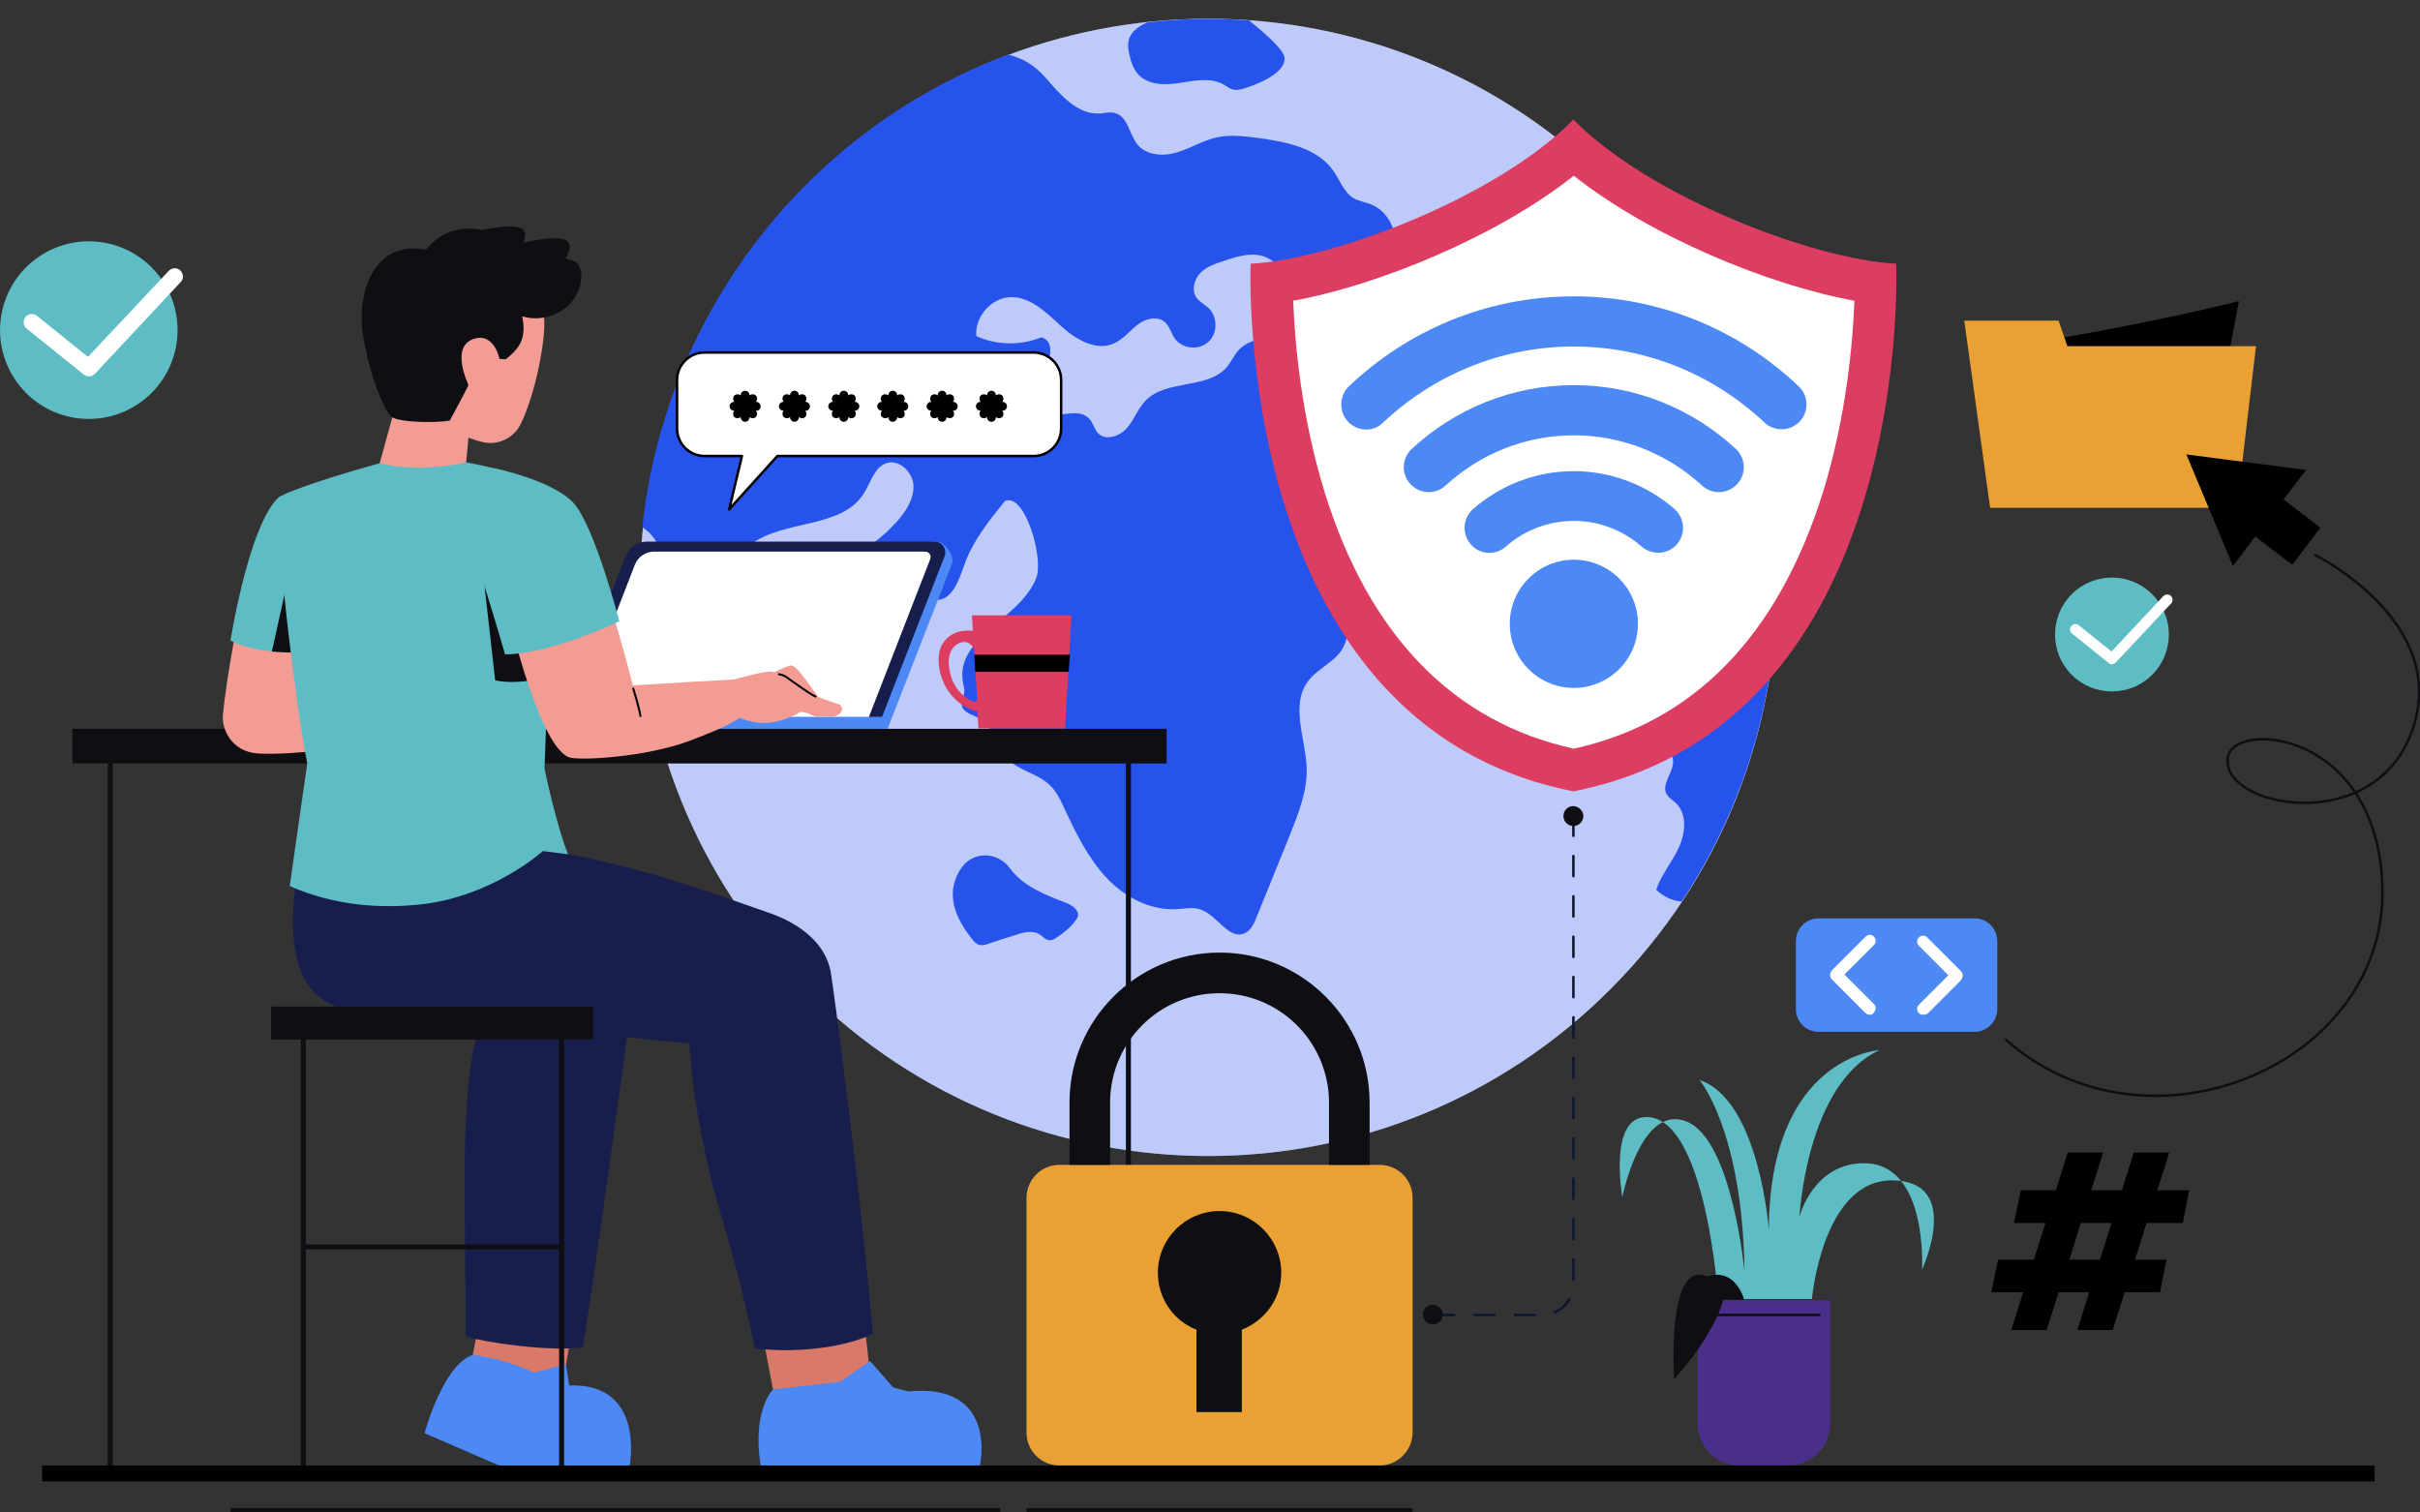 <svg width="480" height="300" viewBox="0 0 480 300" fill="none" xmlns="http://www.w3.org/2000/svg">
<rect x="0" y="0" width="480" height="300" fill="#333333" stroke="none"/>
<g clip-path="url(#clip0_1983_916)">
<path d="M319.369 196.262C363.395 152.215 363.395 80.801 319.369 36.754C275.343 -7.293 203.963 -7.293 159.937 36.754C115.911 80.801 115.911 152.215 159.937 196.262C203.963 240.309 275.343 240.309 319.369 196.262Z" fill="white"/>
<path opacity="0.3" d="M319.369 196.262C363.395 152.215 363.395 80.801 319.369 36.754C275.343 -7.293 203.963 -7.293 159.937 36.754C115.911 80.801 115.911 152.215 159.937 196.262C203.963 240.309 275.343 240.309 319.369 196.262Z" fill="#2553EC"/>
<path d="M129.947 142.5C130.342 142.5 130.737 142.5 131.131 142.263C132.395 141.631 132.631 139.972 133.184 138.709C134.053 136.655 135.71 135.075 137.053 133.18C142.5 125.518 141.395 113.749 148.816 108.062C155.526 102.928 166.974 104.982 171.395 97.794C172.737 95.662 173.447 92.66 175.816 91.871C178.342 91.002 181.105 93.687 181.184 96.373C181.263 99.058 179.605 101.586 177.789 103.56C175.105 106.562 171.789 109.01 168.158 110.827C166.895 111.459 165.553 112.091 165 113.354C163.658 116.356 168.237 118.804 171.395 118.094C174.631 117.462 177.947 115.487 181.026 116.751C182.526 117.383 183.789 118.804 185.447 118.962C188.763 119.357 190.184 115.092 191.289 112.012C192.947 107.273 196.184 103.244 199.342 99.374C203.289 97.636 207 110.669 205.579 114.539C202.342 123.149 188.526 126.466 191.21 136.339C191.605 137.761 190.184 139.419 191.053 140.604C191.763 141.552 193.105 141.868 194.131 142.421C197.053 144.08 197.526 148.029 199.816 150.477C202.105 152.926 205.816 153.4 208.184 155.69C209.605 157.033 210.395 158.771 211.184 160.508C213.395 165.247 215.763 170.066 219.316 173.936C222.868 177.806 227.921 180.571 233.21 180.334C234.868 180.255 236.605 179.86 238.184 180.413C241.5 181.597 243.789 186.573 246.947 185.073C248.131 184.52 248.763 183.177 249.237 181.913C251.447 176.463 253.658 171.013 255.868 165.563C257.526 161.377 259.263 157.033 259.184 152.531C259.026 146.607 255.868 139.972 259.421 135.154C261.395 132.469 265.105 131.205 266.526 128.204C267.395 126.387 267.395 124.175 268.5 122.517C270.789 119.278 275.684 120.226 279.631 119.594C284.053 118.883 287.684 115.566 289.974 111.696C292.263 107.825 293.447 103.402 294.553 99.058C294.947 97.715 295.263 96.294 295.026 94.872C294.316 90.291 288.079 88.553 286.816 84.051C285.947 81.05 287.526 77.021 285.079 74.968C283.974 74.02 282.474 73.941 280.974 73.783C274.5 72.993 268.342 69.992 263.763 65.411C262.895 64.542 261.947 63.594 260.763 63.515C259.342 63.436 258.158 64.542 256.974 65.253C253.5 67.306 248.526 66.437 245.763 69.36C244.816 70.387 244.263 71.65 243.395 72.756C239.605 77.258 231.474 75.205 227.289 79.391C225.71 80.971 225 83.182 223.579 84.841C222.158 86.499 219.316 87.526 217.816 85.947C217.026 85.157 216.868 83.893 216.079 83.103C213.316 79.944 206.842 84.683 204.316 81.365C202.579 79.075 204.868 76.153 206.684 73.941C208.5 71.729 209.289 67.543 206.526 66.911C202.421 68.57 197.684 68.491 193.658 66.674C193.263 62.804 196.737 58.934 200.605 58.934C204.474 58.934 207.553 62.014 210.395 64.621C213.237 67.227 217.263 69.676 220.816 68.175C222.71 67.385 223.974 65.727 225.553 64.463C227.131 63.199 229.579 62.567 231.079 63.91C231.947 64.7 232.263 65.963 232.895 66.99C234.316 69.123 237.553 69.597 239.526 67.938C241.5 66.358 241.579 63.041 239.842 61.224C239.053 60.434 237.868 59.882 237.237 58.934C236.289 57.433 236.921 55.38 238.105 54.116C239.368 52.852 241.105 52.299 242.763 51.746C245.526 50.798 248.684 49.851 251.289 51.114C252.71 51.746 253.816 52.931 255.079 53.958C258.316 56.722 262.5 58.46 266.684 58.144C270.868 57.828 275.053 55.064 276.395 51.114C277.737 47.086 275.842 42.031 271.895 40.53C270.71 40.056 269.447 39.898 268.421 39.267C266.526 38.082 265.737 35.712 264.474 33.896C261.237 29.235 255 28.13 249.395 27.34C246.789 27.024 244.184 26.708 241.658 27.182C238.816 27.735 236.368 29.314 233.605 30.183C230.842 31.052 227.447 30.894 225.631 28.683C223.974 26.629 223.737 23.154 221.21 22.443C220.184 22.127 219.158 22.443 218.131 22.522C213.71 22.759 210.316 18.809 207.395 15.413C205.184 12.886 202.658 11.464 199.974 10.832C159.553 25.918 131.921 62.725 127.421 104.429C127.421 104.982 131.053 106.009 131.368 112.17C131.684 117.857 127.105 117.462 126.947 123.149V123.228C127.5 129.625 128.447 136.023 129.947 142.5Z" fill="#2553EC"/>
<path d="M328.5 176.463C329.842 177.806 331.657 178.675 333.552 178.833C348.631 156.085 355.5 127.887 351 99.295C350.921 99.295 350.842 99.295 350.763 99.295C349.184 99.69 346.894 103.165 345.394 104.271C343.342 105.851 341.052 107.114 338.684 107.983C337.973 108.22 337.263 108.536 336.789 109.089C336.236 109.721 336.078 110.669 336 111.459C335.605 115.25 335.21 118.962 334.815 122.753C334.736 123.622 334.657 124.491 334.263 125.281C333.71 126.387 332.763 127.177 331.815 127.966C326.21 132.627 321 139.735 323.289 146.607C323.368 146.923 323.526 147.239 323.842 147.476C324.552 148.108 325.578 147.476 326.526 147.16C329.131 146.212 332.21 148.818 331.815 151.583C331.499 153.637 329.605 155.69 330.552 157.507C330.947 158.218 331.736 158.692 332.368 159.244C334.657 161.377 334.342 165.168 332.999 168.091C331.657 171.013 329.526 173.462 328.5 176.463Z" fill="#2553EC"/>
<path d="M200.369 172.277C202.974 175.831 207.316 177.49 211.421 179.069C212.606 179.543 214.106 180.491 213.79 181.755C213.711 182.071 213.474 182.387 213.316 182.624C212.211 184.045 210.869 185.151 209.369 186.099C208.974 186.336 208.579 186.573 208.106 186.494C207.395 186.415 206.842 185.783 206.29 185.388C204.869 184.44 202.974 184.914 201.395 185.467C199.579 186.02 197.842 186.573 196.027 187.205C195.395 187.442 194.685 187.6 194.053 187.363C193.579 187.205 193.185 186.731 192.869 186.336C189.632 182.308 187.421 177.569 190.342 172.671C192.632 168.722 197.763 168.722 200.369 172.277Z" fill="#2553EC"/>
<path d="M223.973 10.674C224.289 12.175 224.763 13.675 225.789 14.781C227.763 16.914 231.158 16.914 234.079 16.44C237 15.966 240.157 15.334 242.684 16.756C243.315 17.151 243.947 17.625 244.657 17.783C245.289 17.941 245.842 17.783 246.473 17.625C249 16.914 255.236 14.544 254.763 11.306C254.447 9.489 249.631 5.619 248.131 4.355C248.052 4.276 247.894 4.118 247.736 4.039C241.105 3.565 234.394 3.644 227.605 4.434C225.71 5.224 224.131 6.409 223.815 8.305C223.658 9.015 223.815 9.884 223.973 10.674Z" fill="#2553EC"/>
<path d="M231.394 144.559H14.368V151.43H231.394V144.559Z" fill="#0F0E13"/>
<path d="M21.868 151.352V290.681" stroke="#0F0E13" stroke-miterlimit="10" stroke-linejoin="round"/>
<path d="M223.815 151.352V290.681" stroke="#0F0E13" stroke-miterlimit="10" stroke-linejoin="round"/>
<path d="M115.737 144.558L128.448 111.859C129.079 110.2 130.658 109.094 132.474 109.094L186.079 107.436C187.816 107.909 189.316 110.516 188.843 111.78L176.053 144.558H115.737Z" fill="#4D89F5"/>
<path d="M110.764 144.558L124.106 110.279C124.816 108.541 126.474 107.436 128.29 107.436H185.369C186.869 107.436 187.895 108.936 187.343 110.358L174.001 144.637H110.764V144.558Z" fill="#181E4C"/>
<path d="M114 142.821H172.105L184.5 110.911C184.816 110.2 184.263 109.41 183.474 109.41H129.789C128.053 109.41 126.553 110.437 125.921 112.017L114 142.821Z" fill="white"/>
<path d="M103.813 144.551H175.497V142.181H103.813V144.551Z" fill="#4D89F5"/>
<path d="M75.315 91.877C77.526 83.821 79.657 76.08 79.657 76.08C79.657 76.08 91.105 82.241 93.237 83.505L92.447 91.798C93 95.352 76.894 95.352 75.315 91.877Z" fill="#F39C94"/>
<path d="M107.921 63.125C108.316 67.074 106.263 78.053 103.263 84.135C101.921 86.899 98.763 88.4 95.763 87.689C92.842 87.057 88.658 85.32 85.342 80.738C83.605 78.448 81.395 77.895 80.684 75.052C79.5 70.47 77.921 62.098 79.974 56.964C82.895 50.171 106.421 48.592 107.921 63.125Z" fill="#F39C94"/>
<path d="M113.447 51.673C113.052 51.594 112.579 51.436 112.184 51.278C112.973 49.856 113.605 48.119 112.026 47.566C110.289 46.855 106.263 47.566 103.736 48.119C104.289 46.934 104.447 45.67 103.184 45.196C101.605 44.564 98.21 45.117 95.684 45.591C91.579 44.88 87.71 45.591 84.473 49.54C74.368 47.487 70.658 57.834 72 66.364C73.263 74.657 76.5 82.161 77.842 82.793C79.579 83.82 86.605 83.899 89.21 83.425C90.158 81.608 91.737 78.844 92.921 76.395C91.342 72.762 90.552 68.576 93.71 67.312C97.973 65.653 99.079 71.182 99.079 71.182C99.079 71.182 99.789 71.261 100.342 71.261C102.789 69.208 104.526 67.47 103.579 62.731C107.605 64.074 113.921 62.099 115.184 56.096C115.658 53.569 114.789 51.989 113.447 51.673Z" fill="#0F0E13"/>
<path d="M47.684 120.391C47.684 120.391 44.921 133.897 44.21 141.954C43.974 144.323 45.71 149.141 51.237 149.457C58.579 149.852 70.421 147.956 70.421 147.956L68.21 124.814" fill="#F39C94"/>
<path d="M55.736 98.273C51.157 101.67 47.605 116.045 45.71 127.024C45.71 127.024 50.842 130.341 63.631 129.157" fill="#5EBDC4"/>
<path d="M63.631 129.156C59.684 129.551 56.447 129.472 53.921 129.235L57.316 113.912H59.763L63.631 129.156Z" fill="#0F0E13"/>
<path d="M96.868 252.295L93.789 268.724C96.394 274.964 104.921 276.464 111.947 272.515L114.552 257.666L96.868 252.295Z" fill="#D97969"/>
<path d="M93.789 268.723C97.5 269.276 101.684 270.223 105.947 272.277L112.263 270.618L112.894 274.804C128.052 274.252 124.894 290.68 124.894 290.68H99L84.237 284.283C84.158 284.204 87.947 270.618 93.789 268.723Z" fill="#4D89F5"/>
<path d="M125.448 197.953C125.448 197.953 117.158 258.93 115.579 267.223C109.026 268.171 96.237 266.275 92.369 265.09C92.369 257.271 92.211 248.662 92.211 243.686C92.132 232.47 91.816 216.12 94.5 205.536C76.342 204.825 74.29 203.877 64.816 198.743C53.605 192.661 59.842 169.282 59.842 169.282C60.237 165.175 61.737 163.674 61.737 163.674L83.448 170.782L103.184 175.285C110.526 176.943 105.079 178.918 112.816 180.656C121.579 182.551 127.342 189.265 125.448 197.953Z" fill="#181E4C"/>
<path d="M149.605 256.087L153.316 275.596C160.737 276.939 167.448 276.702 172.658 273.384L170.448 253.164L149.605 256.087Z" fill="#D97969"/>
<path d="M153.316 275.594L166.579 274.094L172.579 269.986C172.579 269.986 175.342 273.067 177.158 275.199L180.158 275.989C198.079 274.251 194.368 290.68 194.368 290.68H150.868C149.132 279.701 153.316 275.594 153.316 275.594Z" fill="#4D89F5"/>
<path d="M173.132 264.538C168.553 266.908 159.158 268.566 149.685 267.46C146.369 250.558 142.106 238.868 140.684 232.391C138.237 221.017 137.369 216.357 136.737 206.958C115.5 205.141 91.816 200.955 88.027 200.797C74.684 200.086 79.263 172.126 79.263 172.126C79.658 168.018 80.448 165.965 80.448 165.965C80.448 165.965 103.579 167.545 114.474 169.756C130.974 173.073 143.685 178.05 152.053 180.893C159 183.184 164.29 187.528 164.921 193.768C165 193.768 170.684 235.866 173.132 264.538Z" fill="#181E4C"/>
<path d="M112.658 169.44L107.684 168.808C107.684 168.808 97.737 177.812 83.448 179.392C83.448 179.392 83.448 179.392 83.369 179.392C75.316 180.261 66.316 179.629 57.474 175.759C58.816 166.044 60.158 156.96 60.948 151.431C58.658 140.136 53.763 100.407 55.737 98.353C55.737 98.353 60.158 96.063 75.316 91.877C77.29 92.351 83.29 93.693 92.526 91.719C105.395 94.009 110.684 98.037 110.684 98.037C109.184 107.595 108.79 133.028 108 152.458C108.632 155.618 110.763 164.701 112.658 169.44Z" fill="#5EBDC4"/>
<path d="M95.763 113.203L98.21 134.924C98.21 134.924 102.71 136.267 110.605 133.66" fill="#0F0E13"/>
<path d="M166.578 139.82C166.263 139.583 164.368 139.109 162.315 138.24C159.631 134.686 157.894 131.843 156.789 132C155.999 132.158 154.657 132.79 153.631 133.343C153.236 133.185 152.841 133.185 152.526 133.185C149.841 133.58 148.341 134.054 145.578 134.765C141.394 135.002 134.289 135.397 125.526 135.95C123.473 127.814 119.841 115.809 119.841 115.809L100.184 119.205C100.184 119.205 106.42 147.403 112.736 150.167C114.552 150.957 127.973 150.246 136.815 146.929C144.631 143.927 145.105 143.374 146.763 142.348C147.394 142.821 150.631 143.611 152.447 143.374C156.157 142.979 158.841 141.163 158.841 141.163C158.841 141.163 159.473 141.321 160.263 141.479C161.684 142.269 162.789 142.269 163.42 142.032C163.973 142.111 164.526 142.19 164.92 142.19C166.341 142.19 167.763 140.768 166.578 139.82Z" fill="#F39C94"/>
<path d="M154.5 133.738C154.5 133.738 155.211 133.817 155.842 134.212C156.474 134.607 160.342 137.53 161.763 138.161" stroke="black" stroke-width="0.4" stroke-miterlimit="10" stroke-linecap="round" stroke-linejoin="round"/>
<path d="M125.605 136.582C125.605 136.582 126.79 140.373 127.027 142.032" stroke="black" stroke-width="0.4" stroke-miterlimit="10" stroke-linecap="round" stroke-linejoin="round"/>
<path d="M97.815 92.824C97.815 92.824 109.579 95.194 113.763 99.775C117.947 104.356 122.842 123.233 122.842 123.233C122.842 123.233 109.184 129.789 100.184 129.789C97.579 120.785 93.789 108.858 93.789 108.858" fill="#5EBDC4"/>
<path d="M53.776 206.201H117.645V199.645H53.776V206.201Z" fill="#0F0E13"/>
<path d="M60.157 204.588V292.182" stroke="#0F0E13" stroke-miterlimit="10" stroke-linejoin="round"/>
<path d="M111.395 204.588V292.182" stroke="#0F0E13" stroke-miterlimit="10" stroke-linejoin="round"/>
<path d="M60.157 247.318H111.394" stroke="#0F0E13" stroke-miterlimit="10" stroke-linejoin="round"/>
<path d="M192.789 122.049L192.947 125.129C191.447 124.971 188.684 125.05 187.026 127.578C184.816 130.895 186.789 139.347 193.895 141.163L194.052 144.481H211.263L212.526 122.049H192.789ZM188.21 131.922C188.21 131.922 187.737 128.526 190.421 127.499C191.763 126.946 193.184 127.894 193.263 129.315L193.816 138.715C193.816 139.11 193.421 139.347 193.105 139.189C191.21 138.399 188.605 136.424 188.21 131.922Z" fill="#DD3D60"/>
<path d="M193.263 129.869L193.421 133.265H211.973L212.21 129.869H193.263Z" fill="black"/>
<path d="M205.026 69.918H139.736C136.736 69.918 134.289 72.367 134.289 75.368V85.004C134.289 88.005 136.736 90.454 139.736 90.454H147.157L144.631 101.038L154.184 90.454H205.026C208.026 90.454 210.473 88.005 210.473 85.004V75.368C210.473 72.367 208.026 69.918 205.026 69.918Z" fill="white" stroke="black" stroke-width="0.5" stroke-miterlimit="10" stroke-linecap="round" stroke-linejoin="round"/>
<path d="M150.868 80.58C150.868 80.106 150.473 79.712 149.999 79.712H149.92C150.236 79.396 150.236 78.764 149.92 78.448C149.605 78.132 148.973 78.132 148.657 78.448V78.369C148.657 77.895 148.263 77.5 147.789 77.5C147.315 77.5 146.92 77.895 146.92 78.369V78.448C146.605 78.132 145.973 78.132 145.657 78.448C145.342 78.764 145.342 79.396 145.657 79.712H145.578C145.105 79.712 144.71 80.106 144.71 80.58C144.71 81.054 145.105 81.449 145.578 81.449H145.657C145.342 81.765 145.342 82.397 145.657 82.713C145.973 83.029 146.605 83.029 146.92 82.713V82.792C146.92 83.266 147.315 83.661 147.789 83.661C148.263 83.661 148.657 83.266 148.657 82.792V82.713C148.973 83.029 149.605 83.029 149.92 82.713C150.236 82.397 150.236 81.765 149.92 81.449H149.999C150.473 81.528 150.868 81.054 150.868 80.58Z" fill="black"/>
<path d="M160.657 80.58C160.657 80.106 160.262 79.712 159.788 79.712H159.71C160.025 79.396 160.025 78.764 159.71 78.448C159.394 78.132 158.762 78.132 158.446 78.448V78.369C158.446 77.895 158.052 77.5 157.578 77.5C157.104 77.5 156.71 77.895 156.71 78.369V78.448C156.394 78.132 155.762 78.132 155.446 78.448C155.131 78.764 155.131 79.396 155.446 79.712H155.367C154.894 79.712 154.499 80.106 154.499 80.58C154.499 81.054 154.894 81.449 155.367 81.449H155.446C155.131 81.765 155.131 82.397 155.446 82.713C155.762 83.029 156.394 83.029 156.71 82.713V82.792C156.71 83.266 157.104 83.661 157.578 83.661C158.052 83.661 158.446 83.266 158.446 82.792V82.713C158.762 83.029 159.394 83.029 159.71 82.713C160.025 82.397 160.025 81.765 159.71 81.449H159.788C160.262 81.528 160.657 81.054 160.657 80.58Z" fill="black"/>
<path d="M170.447 80.58C170.447 80.106 170.052 79.712 169.579 79.712H169.5C169.815 79.396 169.815 78.764 169.5 78.448C169.184 78.132 168.552 78.132 168.236 78.448V78.369C168.236 77.895 167.842 77.5 167.368 77.5C166.894 77.5 166.5 77.895 166.5 78.369V78.448C166.184 78.132 165.552 78.132 165.236 78.448C164.921 78.764 164.921 79.396 165.236 79.712H165.157C164.684 79.712 164.289 80.106 164.289 80.58C164.289 81.054 164.684 81.449 165.157 81.449H165.236C164.921 81.765 164.921 82.397 165.236 82.713C165.552 83.029 166.184 83.029 166.5 82.713V82.792C166.5 83.266 166.894 83.661 167.368 83.661C167.842 83.661 168.236 83.266 168.236 82.792V82.713C168.552 83.029 169.184 83.029 169.5 82.713C169.815 82.397 169.815 81.765 169.5 81.449H169.579C169.973 81.528 170.447 81.054 170.447 80.58Z" fill="black"/>
<path d="M180.157 80.58C180.157 80.106 179.762 79.712 179.289 79.712H179.21C179.525 79.396 179.525 78.764 179.21 78.448C178.894 78.132 178.262 78.132 177.946 78.448V78.369C177.946 77.895 177.552 77.5 177.078 77.5C176.604 77.5 176.21 77.895 176.21 78.369V78.448C175.894 78.132 175.262 78.132 174.946 78.448C174.631 78.764 174.631 79.396 174.946 79.712H174.867C174.394 79.712 173.999 80.106 173.999 80.58C173.999 81.054 174.394 81.449 174.867 81.449H174.946C174.631 81.765 174.631 82.397 174.946 82.713C175.262 83.029 175.894 83.029 176.21 82.713V82.792C176.21 83.266 176.604 83.661 177.078 83.661C177.552 83.661 177.946 83.266 177.946 82.792V82.713C178.262 83.029 178.894 83.029 179.21 82.713C179.525 82.397 179.525 81.765 179.21 81.449H179.289C179.762 81.528 180.157 81.054 180.157 80.58Z" fill="black"/>
<path d="M189.947 80.58C189.947 80.106 189.552 79.712 189.079 79.712H189C189.315 79.396 189.315 78.764 189 78.448C188.684 78.132 188.052 78.132 187.736 78.448V78.369C187.736 77.895 187.342 77.5 186.868 77.5C186.394 77.5 186 77.895 186 78.369V78.448C185.684 78.132 185.052 78.132 184.736 78.448C184.421 78.764 184.421 79.396 184.736 79.712H184.657C184.184 79.712 183.789 80.106 183.789 80.58C183.789 81.054 184.184 81.449 184.657 81.449H184.736C184.421 81.765 184.421 82.397 184.736 82.713C185.052 83.029 185.684 83.029 186 82.713V82.792C186 83.266 186.394 83.661 186.868 83.661C187.342 83.661 187.736 83.266 187.736 82.792V82.713C188.052 83.029 188.684 83.029 189 82.713C189.315 82.397 189.315 81.765 189 81.449H189.079C189.552 81.528 189.947 81.054 189.947 80.58Z" fill="black"/>
<path d="M199.736 80.58C199.736 80.106 199.341 79.712 198.868 79.712H198.789C199.104 79.396 199.104 78.764 198.789 78.448C198.473 78.132 197.841 78.132 197.525 78.448V78.369C197.525 77.895 197.131 77.5 196.657 77.5C196.183 77.5 195.789 77.895 195.789 78.369V78.448C195.473 78.132 194.841 78.132 194.525 78.448C194.21 78.764 194.21 79.396 194.525 79.712H194.447C193.973 79.712 193.578 80.106 193.578 80.58C193.578 81.054 193.973 81.449 194.447 81.449H194.525C194.21 81.765 194.21 82.397 194.525 82.713C194.841 83.029 195.473 83.029 195.789 82.713V82.792C195.789 83.266 196.183 83.661 196.657 83.661C197.131 83.661 197.525 83.266 197.525 82.792V82.713C197.841 83.029 198.473 83.029 198.789 82.713C199.104 82.397 199.104 81.765 198.789 81.449H198.868C199.262 81.528 199.736 81.054 199.736 80.58Z" fill="black"/>
<path d="M376.106 52.303C359.843 51.514 327.237 39.113 312.079 23.711C297.001 39.113 264.316 51.514 248.053 52.303C248.053 52.303 244.185 143.61 312.079 156.958C380.053 143.61 376.106 52.303 376.106 52.303Z" fill="#DD3D60"/>
<path d="M312.159 148.507C288.238 143.215 271.58 126.075 262.738 97.641C258.08 82.555 256.817 67.942 256.501 59.649C273.554 56.569 297.159 46.774 312.159 34.848C327.159 46.774 350.764 56.569 367.817 59.649C367.501 67.942 366.238 82.555 361.58 97.641C352.659 126.075 336.08 143.215 312.159 148.507Z" fill="white"/>
<path d="M324.793 125.225C325.616 118.25 320.631 111.929 313.66 111.106C306.688 110.283 300.37 115.27 299.547 122.244C298.725 129.219 303.709 135.54 310.68 136.363C317.652 137.187 323.97 132.2 324.793 125.225Z" fill="#4D89F5"/>
<path d="M312.159 93.453C304.501 93.453 297.554 96.297 292.185 100.957C290.054 102.852 289.896 106.17 291.948 108.223C293.843 110.119 296.764 110.119 298.738 108.381C302.29 105.222 307.027 103.326 312.159 103.326C317.29 103.326 321.948 105.222 325.58 108.381C327.554 110.119 330.554 110.04 332.369 108.223C334.422 106.17 334.264 102.852 332.133 100.957C326.764 96.297 319.738 93.453 312.159 93.453Z" fill="#4D89F5"/>
<path d="M312.159 76.393C299.764 76.393 288.475 81.211 280.028 89.03C277.975 90.926 277.896 94.164 279.87 96.139C281.764 98.034 284.764 98.113 286.738 96.297C293.449 90.136 302.37 86.345 312.159 86.345C321.949 86.345 330.87 90.136 337.58 96.297C339.554 98.113 342.554 98.034 344.449 96.139C346.422 94.164 346.343 90.926 344.291 89.03C335.843 81.211 324.554 76.393 312.159 76.393Z" fill="#4D89F5"/>
<path d="M312.159 58.779C294.869 58.779 279.159 65.572 267.554 76.63C265.58 78.525 265.501 81.764 267.475 83.739C269.369 85.634 272.448 85.713 274.343 83.817C284.211 74.497 297.554 68.731 312.159 68.731C326.764 68.731 340.106 74.497 349.975 83.817C351.948 85.634 354.948 85.555 356.843 83.739C358.817 81.764 358.817 78.605 356.764 76.63C345.159 65.572 329.369 58.779 312.159 58.779Z" fill="#4D89F5"/>
<path d="M273.632 290.68H210.158C206.527 290.68 203.605 287.758 203.605 284.125V237.603C203.605 233.969 206.527 231.047 210.158 231.047H273.632C277.263 231.047 280.184 233.969 280.184 237.603V284.125C280.184 287.679 277.263 290.68 273.632 290.68Z" fill="#E9A134"/>
<path d="M271.658 231.046H263.606V218.725C263.606 206.719 253.895 197.004 241.895 197.004C229.895 197.004 220.184 206.719 220.184 218.725V231.046H212.132V218.725C212.132 202.296 225.474 188.947 241.895 188.947C258.316 188.947 271.658 202.296 271.658 218.725V231.046Z" fill="#0F0E13"/>
<path d="M254.132 252.452C254.132 245.738 248.685 240.209 241.895 240.209C235.185 240.209 229.658 245.659 229.658 252.452C229.658 257.586 232.816 262.009 237.316 263.746V280.096H246.316V263.746C250.895 261.93 254.132 257.586 254.132 252.452Z" fill="#0F0E13"/>
<path d="M284.448 260.824H305.843C309.317 260.824 312.08 258.059 312.08 254.584V161.855" stroke="#0E1530" stroke-width="0.5" stroke-miterlimit="10" stroke-linecap="round" stroke-linejoin="round" stroke-dasharray="4 4"/>
<path d="M286.185 260.744C286.185 261.85 285.316 262.719 284.211 262.719C283.106 262.719 282.237 261.85 282.237 260.744C282.237 259.638 283.106 258.77 284.211 258.77C285.316 258.849 286.185 259.717 286.185 260.744Z" fill="#0F0E13"/>
<path d="M314.053 161.855C314.053 162.961 313.184 163.83 312.079 163.83C310.974 163.83 310.105 162.961 310.105 161.855C310.105 160.75 310.974 159.881 312.079 159.881C313.184 159.96 314.053 160.829 314.053 161.855Z" fill="#0F0E13"/>
<path d="M359.369 257.822C359.369 257.822 361.421 233.969 375.395 234.127C389.369 234.285 381.237 251.82 381.237 251.82C381.237 251.82 382.421 231.046 370.027 230.731C359.685 230.494 356.921 241.315 356.921 241.315C356.921 241.315 358.264 215.013 372.79 208.299C372.79 208.299 351 209.484 350.843 243.921C350.843 243.921 348.948 218.172 337.106 214.223C337.106 214.223 345.632 224.254 346.027 252.293C346.027 252.293 343.579 225.991 334.5 222.437C325.421 218.883 321.79 237.444 321.79 237.444C321.79 237.444 318.869 221.173 326.843 221.568C338.448 222.121 340.816 257.664 340.816 257.664H359.369V257.822Z" fill="#5EBDC4"/>
<path d="M344.921 290.679H354.79C359.29 290.679 363 286.967 363 282.465V257.9H336.711V282.465C336.711 286.967 340.421 290.679 344.921 290.679Z" fill="#492F89"/>
<path d="M345.948 257.823C345.948 257.823 344.369 251.346 338.606 253.163C330.474 249.608 332.053 273.541 332.053 273.541C332.053 273.541 339.474 265.721 341.843 257.823H345.948Z" fill="#0F0E13"/>
<path d="M338.605 260.824H361.105" stroke="#0F0E13" stroke-width="0.5" stroke-miterlimit="10" stroke-linejoin="round"/>
<path d="M401.053 68.338C401.053 68.338 423.711 64.784 444.079 59.728L440.526 78.448H401.053V68.338Z" fill="black"/>
<path d="M447.474 68.655L443.684 100.723H394.737L389.605 63.6H408.316L410.053 68.655H447.474Z" fill="#E9A134"/>
<path d="M391.658 204.665H360.711C358.185 204.665 356.211 202.611 356.211 200.163V186.656C356.211 184.129 358.264 182.154 360.711 182.154H391.658C394.185 182.154 396.158 184.208 396.158 186.656V200.163C396.158 202.611 394.106 204.665 391.658 204.665Z" fill="#4D89F5"/>
<path d="M370.895 201.268C370.579 201.268 370.263 201.189 370.026 200.952L363.316 194.238C363.079 194.001 363 193.686 363 193.37C363 193.054 363.158 192.738 363.316 192.501L370.026 185.787C370.5 185.313 371.211 185.313 371.684 185.787C372.158 186.261 372.158 186.972 371.684 187.446L365.842 193.291L371.684 199.136C372.158 199.609 372.158 200.32 371.684 200.794C371.526 201.189 371.211 201.268 370.895 201.268Z" fill="white"/>
<path d="M381.474 201.268C381.158 201.268 380.842 201.189 380.605 200.952C380.132 200.478 380.132 199.768 380.605 199.294L386.447 193.449L380.605 187.604C380.132 187.13 380.132 186.419 380.605 185.945C381.079 185.471 381.789 185.471 382.263 185.945L388.974 192.659C389.211 192.896 389.289 193.212 389.289 193.528C389.289 193.844 389.132 194.16 388.974 194.397L382.263 201.11C382.026 201.189 381.789 201.268 381.474 201.268Z" fill="white"/>
<path d="M28.082 79.644C35.901 73.861 37.553 62.832 31.772 55.01C25.992 47.188 14.968 45.535 7.15 51.318C-0.669 57.101 -2.321 68.13 3.459 75.952C9.24 83.774 20.264 85.427 28.082 79.644Z" fill="#5EBDC4"/>
<path d="M17.606 74.657C17.211 74.657 16.895 74.499 16.579 74.262L5.29 65.179C4.579 64.626 4.5 63.599 5.053 62.888C5.606 62.178 6.632 62.099 7.343 62.651L17.448 70.787L33.474 53.726C34.106 53.094 35.132 53.015 35.764 53.647C36.395 54.279 36.474 55.306 35.843 55.938L18.79 74.183C18.474 74.499 18 74.657 17.606 74.657Z" fill="white"/>
<path d="M426.88 133.842C431.289 129.431 431.289 122.28 426.88 117.869C422.471 113.458 415.323 113.458 410.914 117.869C406.506 122.28 406.506 129.431 410.914 133.842C415.323 138.253 422.471 138.253 426.88 133.842Z" fill="#5EBDC4"/>
<path d="M418.895 131.763C418.658 131.763 418.422 131.684 418.264 131.526L411 125.681C410.527 125.286 410.448 124.654 410.843 124.18C411.237 123.707 411.869 123.628 412.343 124.022L418.816 129.235L429.079 118.257C429.474 117.862 430.106 117.783 430.579 118.178C430.974 118.573 431.053 119.204 430.658 119.678L419.685 131.368C419.448 131.605 419.211 131.763 418.895 131.763Z" fill="white"/>
<path d="M432.947 242.578L434.21 236.101H427.895L430.263 228.598H423.237L420.868 236.101H414.789L417.158 228.598H410.132L407.763 236.101H400.816L399.474 242.578H405.711L403.421 249.845H396.316L394.974 256.321H401.289L398.921 263.825H405.947L408.316 256.321H414.395L412.026 263.825H419.053L421.421 256.321H428.447L429.71 249.845H423.474L425.763 242.578H432.947ZM416.526 249.845H410.447L412.737 242.578H418.816L416.526 249.845Z" fill="black"/>
<path d="M442.894 112.252L433.657 90.137L457.42 93.217L452.92 99.062L460.262 104.67L454.657 112.016L447.315 106.408L442.894 112.252Z" fill="black"/>
<path d="M459.237 110.119C459.237 110.119 485.605 123.152 478.658 144.32C471.395 166.514 439.737 160.038 441.947 150.007C443.447 142.977 470.921 144.951 472.5 174.808C474.473 211.062 426.079 231.282 397.895 206.244" stroke="#0F0E13" stroke-width="0.5" stroke-miterlimit="10" stroke-linecap="round" stroke-linejoin="round"/>
<path d="M471 290.68H8.368V293.839H471V290.68Z" fill="black"/>
<path d="M203.605 299.605H280.184" stroke="#0F0E13" stroke-miterlimit="10" stroke-linejoin="round"/>
<path d="M45.71 299.605H198.394" stroke="#0F0E13" stroke-miterlimit="10" stroke-linejoin="round"/>
</g>
<defs>
<clipPath id="clip0_1983_916">
<rect width="480" height="300" fill="white"/>
</clipPath>
</defs>
</svg>

